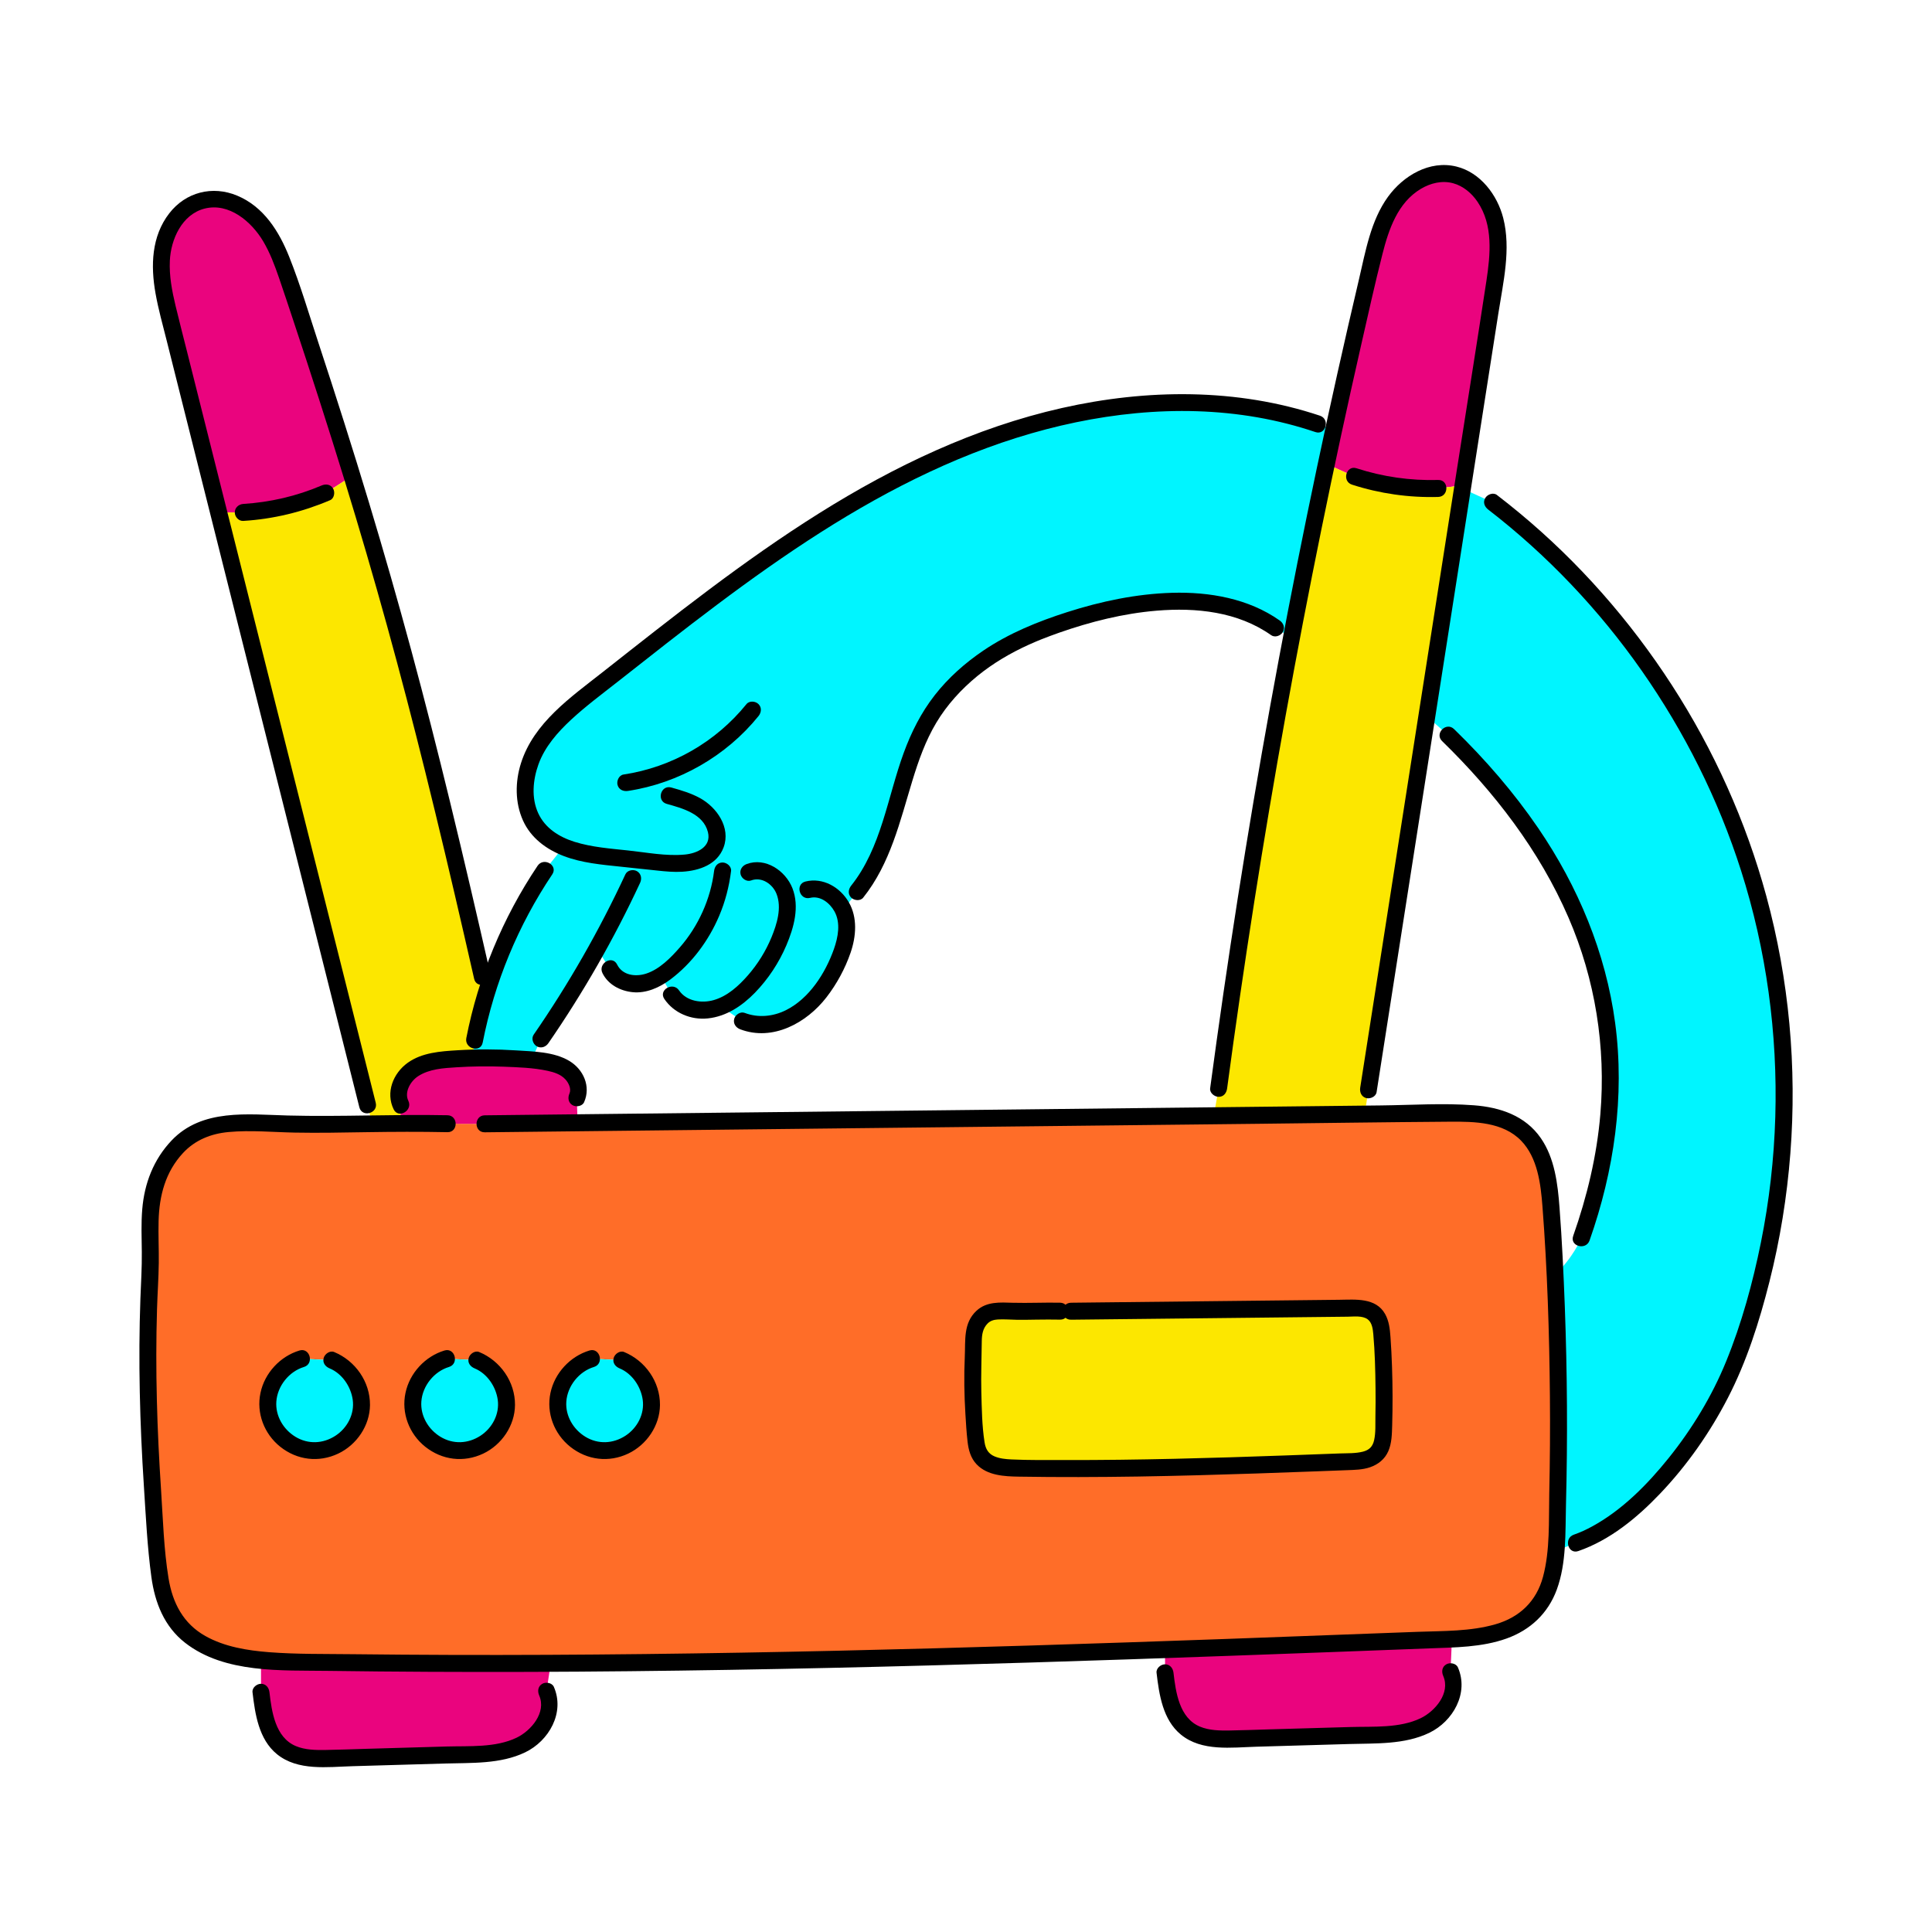 <svg xmlns="http://www.w3.org/2000/svg" fill="none" viewBox="0 0 512 512"><path fill="#FF6D28" d="M412.089 337.829C411.839 332.249 411.519 326.689 411.139 321.129C410.609 313.319 409.539 304.639 403.539 299.609C398.159 295.099 390.489 294.949 383.479 295.029C376.199 295.109 368.929 295.189 361.649 295.269C348.319 295.419 334.989 295.569 321.659 295.709C265.459 296.329 209.259 296.949 153.059 297.569C144.869 297.659 136.669 297.749 128.479 297.839L118.579 297.799C114.049 297.699 109.909 297.689 106.029 297.709C103.459 297.719 100.999 297.749 98.629 297.779C89.639 297.909 81.799 298.109 73.229 297.769C58.979 297.199 50.209 296.929 43.089 309.289C38.289 317.639 40.259 327.889 39.759 337.509C38.399 363.619 39.649 387.009 41.749 411.949C42.229 417.619 42.779 423.519 45.749 428.379C50.519 436.179 59.719 438.929 69.169 439.909C72.349 440.249 75.559 440.369 78.639 440.429C101.079 440.809 123.519 440.909 145.959 440.799C200.229 440.539 254.499 439.049 308.749 437.179C333.309 436.319 357.869 435.389 382.429 434.459C383.199 434.429 383.979 434.399 384.769 434.359C392.979 433.939 401.699 432.729 406.999 426.619C410.669 422.379 411.839 416.719 412.289 411.019V411.009C412.419 409.369 412.489 407.739 412.549 406.129C413.339 383.369 413.189 360.579 412.089 337.829ZM95.539 374.659C94.309 380.369 88.599 384.759 82.759 384.469C76.929 384.189 71.679 379.259 71.009 373.459C70.339 367.659 74.339 361.669 79.959 360.069L87.939 360.459C93.369 362.609 96.769 368.959 95.539 374.659ZM133.969 374.659C132.739 380.369 127.019 384.759 121.189 384.469C115.359 384.189 110.099 379.259 109.439 373.459C108.769 367.659 112.769 361.669 118.379 360.069L126.369 360.459C131.799 362.609 135.199 368.959 133.969 374.659ZM172.389 374.659C171.159 380.369 165.449 384.759 159.619 384.469C153.789 384.189 148.529 379.259 147.859 373.459C147.199 367.659 151.199 361.669 156.809 360.069L164.789 360.459C170.229 362.609 173.619 368.959 172.389 374.659ZM366.639 379.069C366.569 381.169 366.409 383.449 365.019 385.039C363.329 386.989 360.439 387.229 357.859 387.329C328.349 388.449 298.819 389.569 269.289 389.069C265.719 389.009 261.549 388.589 259.699 385.559C258.829 384.139 258.669 382.419 258.529 380.759C257.919 373.499 257.549 366.679 257.949 359.059C258.099 356.259 257.519 353.269 258.919 350.829C260.999 347.229 263.549 347.309 267.709 347.469C271.869 347.639 275.429 347.369 280.929 347.479L283.819 347.489C308.599 347.219 333.379 346.949 358.169 346.679C360.209 346.649 362.449 346.699 364.019 348.009C365.769 349.479 366.079 352.009 366.229 354.289C366.789 362.529 366.929 370.809 366.639 379.069Z"/><path fill="#FCE700" d="M366.64 379.067C366.57 381.167 366.41 383.447 365.02 385.037C363.33 386.987 360.44 387.227 357.86 387.327C328.35 388.447 298.82 389.567 269.29 389.067C265.72 389.007 261.55 388.587 259.7 385.557C258.83 384.137 258.67 382.417 258.53 380.757C257.92 373.497 257.55 366.677 257.95 359.057C258.1 356.257 257.52 353.267 258.92 350.827C261 347.227 263.55 347.307 267.71 347.467C271.87 347.637 275.43 347.367 280.93 347.477L283.82 347.487C308.6 347.217 333.38 346.947 358.17 346.677C360.21 346.647 362.45 346.697 364.02 348.007C365.77 349.477 366.08 352.007 366.23 354.287C366.79 362.527 366.93 370.807 366.64 379.067Z"/><path fill="#EA047E" d="M144.83 448.166C147.11 453.086 143.86 459.146 139.17 461.846 134.47 464.556 128.8 464.776 123.38 464.936 111.55 465.276 99.72 465.626 87.9 465.966 83.63 466.086 79.04 466.116 75.53 463.686 70.87 460.436 69.82 454.106 69.17 448.466V439.906C72.35 440.246 75.56 440.366 78.64 440.426 101.08 440.806 123.52 440.906 145.96 440.796L144.83 448.166zM378.75 456.699C374.05 459.399 368.38 459.629 362.96 459.789 351.13 460.129 339.3 460.469 327.48 460.809 323.21 460.939 318.62 460.969 315.11 458.529 310.45 455.289 309.4 448.949 308.75 443.309V437.179C333.31 436.319 357.87 435.389 382.43 434.459 383.2 434.429 383.98 434.399 384.77 434.359L384.41 443.019C386.69 447.939 383.44 453.989 378.75 456.699z"/><path fill="#00F5FF" d="M95.541 374.66C94.311 380.37 88.601 384.76 82.761 384.47 76.931 384.19 71.681 379.26 71.011 373.46 70.341 367.66 74.341 361.67 79.961 360.07L87.941 360.46C93.371 362.61 96.771 368.96 95.541 374.66zM133.97 374.66C132.74 380.37 127.02 384.76 121.19 384.47 115.36 384.19 110.1 379.26 109.44 373.46 108.77 367.66 112.77 361.67 118.38 360.07L126.37 360.46C131.8 362.61 135.2 368.96 133.97 374.66zM172.39 374.66C171.16 380.37 165.45 384.76 159.62 384.47 153.79 384.19 148.53 379.26 147.86 373.46 147.2 367.66 151.2 361.67 156.81 360.07L164.79 360.46C170.23 362.61 173.62 368.96 172.39 374.66z"/><path fill="#EA047E" d="M395.81 76.707C393.11 93.997 390.4 111.297 387.7 128.587L381.14 129.447C373.61 129.687 366.05 128.607 358.89 126.267L351.5 122.937C352.14 119.917 352.79 116.897 353.44 113.887C356.62 99.177 359.95 84.497 363.43 69.857C364.79 64.137 366.25 58.267 369.65 53.467C373.05 48.667 378.89 45.127 384.68 46.167C390.62 47.237 394.9 52.857 396.29 58.727C397.67 64.597 396.75 70.747 395.81 76.707Z"/><path fill="#FCE700" d="M387.7 128.587C387.65 128.887 387.6 129.177 387.56 129.477C384.41 149.587 381.27 169.697 378.12 189.807V189.818C372.96 222.827 367.8 255.827 362.64 288.837L361.65 295.267C348.32 295.417 334.99 295.567 321.66 295.707L322.95 288.427C328.29 248.457 334.73 208.637 342.25 169.018C345.17 153.628 348.25 138.267 351.5 122.938L358.89 126.267C366.05 128.607 373.61 129.687 381.14 129.447L387.7 128.587Z"/><path fill="#EA047E" d="M93.28 126.148L86.34 130.608C79.43 133.588 71.99 135.348 64.48 135.798H57.93C53.64 118.738 49.35 101.668 45.07 84.608C43.59 78.758 42.11 72.718 42.96 66.748C43.81 60.768 47.56 54.788 53.38 53.188C59.05 51.618 65.19 54.608 69.01 59.078C72.84 63.548 74.82 69.268 76.69 74.848C83 93.628 88.42 110.348 93.28 126.148Z"/><path fill="#FCE700" d="M128.64 263.978C127.48 267.838 126.52 271.748 125.75 275.698L125.28 280.398C123.36 280.448 121.45 280.548 119.54 280.688C115.97 280.958 112.24 281.438 109.31 283.498C106.38 285.558 104.6 289.678 106.27 292.838L106.03 297.708C103.46 297.718 101 297.748 98.63 297.778L97.38 292.838C84.23 240.488 71.07 188.148 57.93 135.798H64.48C71.99 135.348 79.43 133.588 86.34 130.608L93.28 126.148C106.6 169.458 115.75 205.838 127.8 258.798L128.64 263.978Z"/><path fill="#EA047E" d="M152.861 290.933L153.061 297.573C144.871 297.663 136.671 297.753 128.481 297.843L118.581 297.803C114.051 297.703 109.911 297.693 106.031 297.713L106.271 292.843C104.601 289.683 106.381 285.563 109.311 283.503C112.241 281.443 115.971 280.963 119.541 280.693C121.451 280.553 123.361 280.453 125.281 280.403C130.471 280.253 135.661 280.433 140.831 280.943C141.321 280.993 141.821 281.043 142.311 281.093C145.131 281.403 148.061 281.863 150.371 283.513C152.671 285.173 154.101 288.383 152.861 290.933Z"/><path fill="#00F5FF" d="M353.439 113.891C352.789 116.901 352.139 119.921 351.499 122.941 348.249 138.271 345.169 153.631 342.249 169.021L338.019 166.391C316.879 151.291 281.309 164.391 271.109 169.101 260.909 173.801 251.649 181.051 245.979 190.751 237.649 205.011 237.539 223.441 227.169 236.291L223.469 241.151C223.719 241.701 223.909 242.271 224.049 242.851 225.089 247.281 223.519 251.911 221.509 255.991 219.169 260.721 216.099 265.241 211.769 268.251 207.429 271.261 201.659 272.551 196.749 270.601L191.069 266.761C190.329 267.061 189.559 267.291 188.769 267.461 184.809 268.301 180.199 267.021 178.009 263.611L175.129 258.591C173.519 259.621 171.769 260.391 169.889 260.661 166.649 261.121 162.969 259.731 161.609 256.751L158.229 251.411C153.669 259.621 148.719 267.601 143.379 275.321L140.829 280.941C135.659 280.431 130.469 280.251 125.279 280.401L125.749 275.701C126.519 271.751 127.479 267.841 128.639 263.981 132.169 252.141 137.509 240.831 144.409 230.581L149.329 224.431C146.649 223.301 144.259 221.731 142.419 219.431 137.759 213.611 138.489 204.861 142.159 198.371 145.829 191.871 151.859 187.121 157.719 182.511 185.659 160.561 213.539 137.861 245.729 122.821 277.909 107.781 315.529 101.001 349.199 112.321L353.439 113.891zM460.689 358.617C452.799 380.037 434.169 403.267 417.659 408.877L412.289 411.007C412.419 409.367 412.489 407.737 412.549 406.127 413.339 383.367 413.189 360.577 412.089 337.827V337.817C416.829 333.397 419.079 328.137 419.079 328.137 437.129 277.117 422.579 232.507 383.759 194.807L378.119 189.817V189.807C381.269 169.697 384.409 149.587 387.559 129.477L395.539 133.117C428.729 158.637 453.479 194.957 465.099 235.177 476.719 275.407 475.149 319.327 460.689 358.617z"/><path fill="#000" d="M118.58 295.55C104.47 295.26 90.36 295.99 76.26 295.62C65.64 295.34 53.54 293.74 45.47 302.24C40.7 307.27 38.27 313.59 37.7 320.43C37.38 324.21 37.54 328.02 37.58 331.81C37.63 335.91 37.36 340 37.21 344.1C36.61 360.68 37.06 377.26 38.13 393.81C38.65 401.84 39.03 409.97 40.12 417.94C41.05 424.74 43.53 431.06 49.07 435.37C59.58 443.54 74.65 442.62 87.19 442.8C122.56 443.29 157.94 443.12 193.31 442.53C228.56 441.94 263.81 440.94 299.04 439.75C316.78 439.15 334.53 438.5 352.27 437.84C361.08 437.51 369.89 437.18 378.69 436.84C385.55 436.58 392.73 436.57 399.27 434.22C405.56 431.96 410.25 427.57 412.57 421.25C415.16 414.18 414.81 406.13 415 398.72C415.45 381.22 415.34 363.71 414.69 346.22C414.36 337.48 413.95 328.74 413.29 320.02C412.82 313.74 412.01 306.92 408.33 301.61C404.2 295.65 397.55 293.44 390.58 292.91C382.45 292.29 374.14 292.86 365.99 292.95C330.68 293.34 295.36 293.73 260.05 294.12C224.86 294.51 189.67 294.89 154.48 295.28C145.81 295.38 137.13 295.47 128.46 295.57C125.57 295.6 125.56 300.1 128.46 300.07C162.66 299.69 196.86 299.32 231.05 298.94C265.12 298.57 299.2 298.19 333.27 297.82C350.29 297.63 367.31 297.38 384.33 297.26C390.78 297.22 398.29 297.33 403.11 302.29C407.49 306.81 408.31 313.77 408.77 319.75C410.05 336.42 410.59 353.17 410.74 369.89C410.82 378.52 410.76 387.15 410.57 395.77C410.41 403.02 410.81 410.79 408.92 417.85C407.17 424.37 402.72 428.61 396.28 430.46C389.65 432.36 382.54 432.2 375.71 432.45C358.59 433.1 341.47 433.74 324.35 434.36C290.23 435.58 256.11 436.69 221.97 437.46C187.84 438.23 153.71 438.67 119.57 438.57C110.88 438.54 102.19 438.48 93.5 438.38C86.12 438.29 78.68 438.42 71.32 437.85C65.56 437.4 59.52 436.43 54.42 433.56C48.56 430.27 45.74 424.79 44.67 418.3C43.41 410.6 43.19 402.62 42.68 394.84C42.16 386.9 41.76 378.95 41.57 371C41.37 363 41.37 354.99 41.61 346.99C41.73 342.88 42.03 338.77 42.08 334.66C42.12 330.95 41.93 327.25 42.03 323.54C42.21 316.85 43.84 310.58 48.49 305.57C51.71 302.1 55.92 300.43 60.58 300C66.41 299.46 72.31 300.04 78.15 300.15C84.43 300.27 90.71 300.14 96.99 300.04C104.18 299.93 111.37 299.89 118.56 300.04C121.48 300.11 121.48 295.61 118.58 295.55Z"/><path fill="#000" d="M280.929 345.227C276.769 345.147 272.599 345.357 268.439 345.247 265.039 345.147 261.479 344.867 258.789 347.357 255.239 350.637 255.879 355.197 255.679 359.557 255.449 364.597 255.529 369.647 255.839 374.677 255.989 377.117 256.129 379.577 256.409 382.007 256.659 384.237 257.229 386.407 258.829 388.077 261.689 391.057 266.179 391.267 270.039 391.327 280.569 391.497 291.109 391.457 301.639 391.297 312.089 391.127 322.539 390.837 332.989 390.487 338.299 390.307 343.599 390.117 348.909 389.917 351.559 389.817 354.219 389.717 356.869 389.617 358.929 389.537 361.109 389.517 363.079 388.837 365.229 388.097 366.979 386.707 367.909 384.597 368.839 382.467 368.869 380.107 368.939 377.827 369.089 372.617 369.079 367.407 368.899 362.207 368.809 359.567 368.679 356.917 368.489 354.287 368.339 352.217 368.109 350.077 367.069 348.227 364.599 343.837 359.219 344.407 354.929 344.457 333.889 344.687 312.849 344.917 291.809 345.147 289.149 345.177 286.489 345.207 283.829 345.237 280.939 345.267 280.929 349.767 283.829 349.737 303.369 349.527 322.919 349.307 342.459 349.097 347.369 349.047 352.269 348.987 357.179 348.937 358.779 348.917 361.039 348.607 362.429 349.617 363.609 350.477 363.819 352.207 363.939 353.557 364.359 358.317 364.479 363.127 364.529 367.907 364.559 370.387 364.549 372.867 364.499 375.347 364.459 377.407 364.609 379.627 364.159 381.647 363.779 383.357 362.869 384.277 361.179 384.707 359.229 385.197 357.119 385.107 355.129 385.177 350.239 385.367 345.349 385.547 340.449 385.717 330.749 386.067 321.049 386.377 311.339 386.597 301.639 386.817 291.929 386.947 282.219 386.927 277.509 386.917 272.759 386.987 268.049 386.767 266.539 386.697 264.949 386.547 263.539 385.947 261.899 385.247 261.189 383.947 260.919 382.227 260.229 377.867 260.179 373.267 260.059 368.867 259.949 364.387 260.139 359.907 260.179 355.427 260.199 353.677 260.459 352.007 261.739 350.727 262.469 349.997 263.369 349.747 264.409 349.677 266.099 349.577 267.799 349.737 269.489 349.757 271.239 349.777 272.979 349.747 274.729 349.717 276.789 349.687 278.849 349.677 280.909 349.717 283.829 349.787 283.829 345.287 280.929 345.227zM108.211 291.711C107.081 289.381 108.841 286.481 110.791 285.211 113.781 283.261 117.541 283.061 120.991 282.841 125.111 282.581 129.241 282.531 133.361 282.681 137.261 282.831 141.321 282.951 145.141 283.781 146.851 284.151 148.631 284.721 149.841 286.051 150.681 286.961 151.461 288.551 150.911 289.801 150.421 290.911 150.581 292.221 151.721 292.881 152.681 293.441 154.311 293.191 154.801 292.071 156.631 287.921 154.631 283.381 150.831 281.131 146.741 278.711 141.361 278.661 136.751 278.361 131.581 278.031 126.401 278.011 121.231 278.331 116.741 278.601 111.801 278.941 108.031 281.661 104.171 284.451 102.151 289.521 104.321 293.981 105.591 296.581 109.471 294.311 108.211 291.711zM66.92 448.471C67.6 454.261 68.57 460.931 73.38 464.861 78.91 469.381 86.77 468.251 93.39 468.061 101.55 467.821 109.72 467.591 117.88 467.351 124.97 467.141 132.62 467.541 139.17 464.391 145.51 461.341 149.74 453.841 146.78 447.041 146.29 445.931 144.66 445.671 143.7 446.231 142.55 446.901 142.4 448.191 142.89 449.311 144.87 453.841 140.72 458.681 136.9 460.511 131.31 463.191 124.41 462.671 118.38 462.841 111.22 463.051 104.05 463.261 96.89 463.461 93.36 463.561 89.82 463.711 86.28 463.761 83.64 463.801 80.85 463.761 78.38 462.721 72.95 460.431 72.01 453.621 71.41 448.471 71.27 447.261 70.48 446.221 69.16 446.221 68.06 446.221 66.77 447.251 66.92 448.471zM306.5 443.307C307.18 449.097 308.15 455.767 312.96 459.697 318.49 464.217 326.35 463.087 332.97 462.897 341.13 462.657 349.3 462.427 357.46 462.187 364.55 461.977 372.2 462.377 378.75 459.227 385.09 456.177 389.32 448.677 386.36 441.877 385.87 440.767 384.24 440.507 383.28 441.067 382.13 441.737 381.98 443.027 382.47 444.147 384.45 448.677 380.3 453.517 376.48 455.347 370.89 458.027 363.99 457.507 357.96 457.677 350.8 457.887 343.63 458.097 336.47 458.297 332.94 458.397 329.4 458.547 325.86 458.597 323.22 458.637 320.43 458.597 317.96 457.557 312.53 455.267 311.59 448.457 310.99 443.307 310.85 442.097 310.06 441.057 308.74 441.057 307.64 441.057 306.35 442.097 306.5 443.307zM79.361 357.896C74.231 359.446 70.141 363.866 69.031 369.126 67.891 374.486 70.001 379.996 74.271 383.406 78.731 386.956 84.481 387.666 89.641 385.216 94.541 382.886 98.011 377.786 98.051 372.336 98.091 366.176 94.171 360.616 88.551 358.296 87.431 357.836 86.081 358.796 85.781 359.866 85.421 361.156 86.221 362.166 87.351 362.636 90.671 364.006 93.001 367.476 93.481 370.976 93.991 374.746 92.041 378.436 88.901 380.486 85.611 382.626 81.651 382.806 78.281 380.756 75.071 378.796 72.961 375.216 73.231 371.426 73.531 367.276 76.611 363.446 80.571 362.256 83.321 361.406 82.141 357.056 79.361 357.896zM117.79 357.896C112.66 359.446 108.57 363.866 107.46 369.126 106.32 374.486 108.43 379.996 112.7 383.406 117.16 386.956 122.91 387.666 128.07 385.216 132.97 382.886 136.44 377.786 136.48 372.336 136.52 366.176 132.6 360.616 126.98 358.296 125.86 357.836 124.51 358.796 124.21 359.866 123.85 361.156 124.65 362.166 125.78 362.636 129.1 364.006 131.43 367.476 131.91 370.976 132.42 374.746 130.47 378.436 127.33 380.486 124.04 382.626 120.08 382.806 116.71 380.756 113.5 378.796 111.39 375.216 111.66 371.426 111.96 367.276 115.04 363.446 119 362.256 121.75 361.406 120.57 357.056 117.79 357.896zM156.21 357.896C151.08 359.446 146.99 363.866 145.88 369.126 144.74 374.486 146.85 379.996 151.12 383.406 155.58 386.956 161.33 387.666 166.49 385.216 171.39 382.886 174.86 377.786 174.9 372.336 174.94 366.176 171.02 360.616 165.4 358.296 164.28 357.836 162.93 358.796 162.63 359.866 162.27 361.156 163.07 362.166 164.2 362.636 167.52 364.006 169.85 367.476 170.33 370.976 170.84 374.746 168.89 378.436 165.75 380.486 162.46 382.626 158.5 382.806 155.13 380.756 151.92 378.796 149.81 375.216 150.08 371.426 150.38 367.276 153.46 363.446 157.42 362.256 160.18 361.406 159 357.056 156.21 357.896zM325.201 288.429C327.411 271.919 329.811 255.439 332.391 238.989 334.981 222.499 337.751 206.039 340.711 189.609 343.691 173.099 346.851 156.629 350.201 140.199 353.531 123.849 357.051 107.529 360.761 91.249 362.581 83.259 364.351 75.249 366.371 67.299 368.031 60.759 370.431 53.669 376.571 50.029 379.141 48.509 382.191 47.759 385.121 48.569 387.791 49.309 390.031 51.209 391.561 53.479 395.751 59.659 394.971 67.449 393.911 74.459 391.361 91.219 388.671 107.959 386.051 124.699 383.411 141.549 380.781 158.409 378.141 175.259 375.521 192.029 372.891 208.809 370.271 225.579 367.651 242.349 365.021 259.129 362.401 275.899 361.761 280.009 361.111 284.119 360.471 288.229 360.281 289.429 360.781 290.649 362.041 290.999 363.111 291.289 364.621 290.639 364.811 289.429 367.501 272.249 370.191 255.059 372.871 237.879 375.571 220.609 378.271 203.349 380.971 186.079 383.661 168.899 386.351 151.709 389.031 134.529 391.721 117.349 394.411 100.159 397.091 82.979 398.371 74.779 400.471 66.019 398.371 57.779 396.811 51.669 392.321 45.699 385.971 44.139 378.861 42.389 371.891 46.549 367.821 52.169 363.251 58.479 361.881 66.619 360.141 74.029 356.221 90.669 352.501 107.369 348.961 124.099 345.431 140.829 342.091 157.599 338.951 174.409 335.791 191.299 332.831 208.229 330.071 225.179 327.321 242.059 324.771 258.969 322.411 275.899 321.831 280.069 321.261 284.239 320.701 288.419 320.541 289.629 321.851 290.669 322.951 290.669 324.301 290.679 325.041 289.639 325.201 288.429z"/><path fill="#000" d="M358.291 128.436C365.651 130.816 373.401 131.916 381.131 131.696 384.021 131.616 384.031 127.116 381.131 127.196 373.771 127.406 366.491 126.366 359.491 124.096 356.731 123.206 355.551 127.546 358.291 128.436zM129.971 258.2C126.501 242.96 122.971 227.73 119.271 212.54 116.001 199.09 112.591 185.68 108.981 172.31 105.441 159.21 101.701 146.16 97.781 133.17 93.501 118.98 89.001 104.85 84.361 90.77 81.871 83.2 79.601 75.48 76.651 68.08 73.931 61.26 69.881 54.78 62.841 51.84 56.291 49.11 49.211 50.91 44.861 56.53 40.131 62.63 39.911 70.41 41.211 77.73 41.961 81.96 43.131 86.12 44.181 90.29 45.231 94.49 46.291 98.68 47.341 102.88 49.471 111.35 51.601 119.83 53.731 128.3 57.991 145.25 62.251 162.2 66.511 179.15 70.791 196.18 75.071 213.21 79.351 230.24 83.611 247.19 87.871 264.14 92.131 281.09 93.161 285.21 94.201 289.32 95.231 293.44 95.941 296.25 100.281 295.06 99.571 292.24 95.411 275.69 91.261 259.15 87.101 242.6 82.921 225.97 78.751 209.35 74.571 192.72 70.411 176.17 66.261 159.63 62.101 143.08 57.921 126.45 53.751 109.83 49.571 93.2 48.551 89.13 47.491 85.06 46.511 80.98 45.581 77.08 44.821 73.12 45.011 69.09 45.271 63.43 48.221 56.83 54.181 55.29 60.681 53.61 66.671 58.75 69.751 63.95 71.551 66.99 72.791 70.3 73.941 73.64 75.231 77.4 76.481 81.17 77.731 84.94 82.421 99.06 86.991 113.22 91.361 127.44 95.281 140.21 99.031 153.03 102.591 165.91 106.141 178.76 109.501 191.66 112.711 204.6 116.281 218.96 119.681 233.37 123.001 247.79 123.891 251.65 124.771 255.52 125.651 259.38 126.271 262.22 130.611 261.03 129.971 258.2z"/><path fill="#000" d="M85.201 128.668C78.651 131.468 71.581 133.108 64.471 133.548 63.261 133.628 62.221 134.528 62.221 135.798 62.221 136.958 63.251 138.128 64.471 138.048 72.431 137.558 80.141 135.688 87.471 132.558 88.591 132.078 88.841 130.438 88.281 129.478 87.601 128.318 86.321 128.188 85.201 128.668zM166.429 209.601C179.879 207.571 192.469 200.351 201.009 189.771 201.769 188.831 201.929 187.511 201.009 186.591 200.219 185.801 198.599 185.641 197.829 186.591 189.689 196.661 178.029 203.331 165.229 205.261 164.029 205.441 163.359 206.961 163.659 208.031 164.019 209.321 165.229 209.781 166.429 209.601z"/><path fill="#000" d="M176.689 213.036C180.869 214.206 186.389 215.676 187.609 220.516 188.589 224.446 184.689 226.166 181.479 226.466 176.529 226.936 171.389 225.906 166.479 225.386 161.719 224.876 156.869 224.526 152.269 223.096 148.199 221.826 144.459 219.486 142.629 215.496 140.769 211.446 141.229 206.646 142.699 202.556 144.369 197.916 147.759 194.066 151.319 190.756 155.179 187.176 159.429 184.016 163.569 180.766 181.099 166.966 198.629 153.086 217.469 141.086 236.039 129.256 255.899 119.336 277.279 113.756 298.039 108.336 320.169 106.956 341.099 112.286 343.629 112.926 346.139 113.676 348.609 114.506 351.359 115.426 352.539 111.086 349.809 110.166 327.769 102.806 303.929 103.056 281.429 108.126 258.439 113.306 236.979 123.536 217.099 136.006 196.959 148.636 178.329 163.466 159.679 178.146 151.259 184.776 141.449 191.546 138.059 202.266 136.499 207.196 136.459 212.696 138.599 217.446 140.669 222.046 144.759 225.076 149.359 226.846 154.189 228.706 159.459 229.146 164.559 229.686 167.769 230.026 170.969 230.367 174.179 230.706 176.389 230.946 178.599 231.156 180.829 231.016 185.329 230.736 190.079 229.126 191.769 224.536 193.699 219.306 189.969 213.956 185.509 211.506 183.129 210.196 180.499 209.426 177.899 208.696 175.089 207.916 173.899 212.256 176.689 213.036zM142.469 229.441C133.229 243.211 126.759 258.821 123.579 275.091 123.029 277.921 127.359 279.131 127.919 276.291 131.039 260.351 137.309 245.201 146.359 231.711 147.969 229.301 144.079 227.051 142.469 229.441zM145.321 276.464C154.601 263.004 162.741 248.784 169.631 233.964 170.141 232.864 169.941 231.544 168.821 230.884 167.851 230.314 166.261 230.584 165.741 231.694 158.851 246.514 150.721 260.744 141.431 274.194 140.741 275.194 141.241 276.694 142.241 277.274 143.361 277.924 144.631 277.464 145.321 276.464zM159.66 257.89C161.17 260.95 164.38 262.61 167.67 262.94 171.27 263.3 174.81 261.7 177.64 259.58 183.37 255.29 187.82 249.26 190.6 242.69 192.22 238.87 193.23 234.93 193.74 230.82 193.89 229.61 192.6 228.57 191.49 228.57 190.15 228.57 189.39 229.61 189.24 230.82 188.33 238.24 185.07 245.45 180.16 251.07 177.77 253.81 174.8 256.85 171.26 258.01 168.45 258.93 164.97 258.51 163.54 255.61 162.27 253.02 158.39 255.3 159.66 257.89z"/><path fill="#000" d="M176.06 264.74C178.58 268.47 183.11 270.35 187.56 269.89C192.47 269.39 196.68 266.56 200.06 263.09C203.58 259.46 206.42 255.16 208.4 250.51C210.38 245.85 211.94 240.3 209.99 235.36C208.17 230.75 202.85 227.11 197.85 228.99C196.71 229.42 195.94 230.51 196.28 231.76C196.58 232.85 197.9 233.76 199.05 233.33C201.82 232.28 204.74 234.25 205.78 236.87C207.24 240.57 205.89 244.89 204.46 248.38C202.94 252.06 200.79 255.53 198.16 258.52C195.72 261.3 192.79 263.98 189.16 265.03C185.99 265.95 181.93 265.38 179.95 262.46C178.33 260.09 174.43 262.34 176.06 264.74Z"/><path fill="#000" d="M196.149 272.767C204.779 276.047 213.779 271.087 219.029 264.287 221.749 260.767 223.959 256.697 225.409 252.487 226.889 248.187 227.299 243.167 224.939 239.097 222.629 235.117 218.099 232.477 213.469 233.607 210.659 234.297 211.849 238.637 214.669 237.947 217.379 237.287 219.879 239.267 221.139 241.527 222.839 244.587 222.099 248.377 220.999 251.507 218.749 257.877 214.459 264.647 208.239 267.727 204.839 269.407 200.919 269.787 197.349 268.427 196.209 267.997 194.879 268.907 194.579 269.997 194.239 271.257 195.009 272.327 196.149 272.767zM228.761 237.88C235.941 228.88 238.501 217.66 241.791 206.88 243.411 201.58 245.261 196.32 248.121 191.54 250.971 186.77 254.751 182.64 259.041 179.13 263.161 175.77 267.811 173.04 272.651 170.85 273.191 170.61 273.731 170.37 274.271 170.14 274.381 170.09 274.771 169.93 274.341 170.11 274.521 170.03 274.701 169.96 274.881 169.88 275.261 169.72 275.651 169.57 276.031 169.41 277.571 168.8 279.131 168.22 280.691 167.67 289.011 164.76 297.701 162.57 306.491 161.84 316.991 160.96 328.051 162.1 336.871 168.33 337.861 169.03 339.371 168.51 339.951 167.52 340.611 166.39 340.141 165.14 339.141 164.44 330.881 158.61 320.511 156.81 310.571 157.1 301.151 157.38 291.771 159.35 282.811 162.22 275.051 164.7 267.381 167.82 260.611 172.4 255.751 175.69 251.311 179.62 247.701 184.25 244.091 188.88 241.501 194.03 239.491 199.53 235.191 211.26 233.571 224.67 225.571 234.7 224.811 235.65 224.641 236.95 225.571 237.88 226.371 238.67 228.001 238.84 228.761 237.88zM382.17 196.397C395.98 209.847 407.95 225.357 415.65 243.127 422.76 259.527 425.61 277.487 424.11 295.287 423.18 306.307 420.58 317.127 416.91 327.537 415.95 330.277 420.29 331.447 421.25 328.737 427.75 310.297 430.63 290.557 428.03 271.097 425.55 252.507 418.21 234.947 407.67 219.497 401.18 209.987 393.6 201.247 385.35 193.227 383.27 191.187 380.09 194.367 382.17 196.397z"/><path fill="#000" d="M394.411 135.059C410.031 147.099 423.791 161.619 435.091 177.769C446.431 193.979 455.381 211.849 461.391 230.699C468.111 251.759 471.121 273.909 470.471 295.999C470.141 307.179 468.871 318.309 466.661 329.269C464.491 339.969 461.571 350.679 457.441 360.799C453.711 369.959 448.421 378.659 442.241 386.359C436.571 393.409 429.941 400.149 421.941 404.519C420.371 405.379 418.761 406.119 417.071 406.709C414.351 407.649 415.521 411.999 418.271 411.049C426.691 408.129 433.861 402.209 439.931 395.839C447.071 388.349 453.121 379.709 457.871 370.519C462.891 360.819 466.241 350.259 468.911 339.699C471.731 328.559 473.571 317.159 474.461 305.699C476.241 282.829 474.121 259.599 468.091 237.459C462.711 217.689 454.181 198.749 443.051 181.549C431.981 164.439 418.361 148.949 402.671 135.939C400.711 134.309 398.711 132.729 396.691 131.169C395.731 130.429 394.171 131.019 393.611 131.979C392.921 133.149 393.441 134.319 394.411 135.059Z"/></svg>